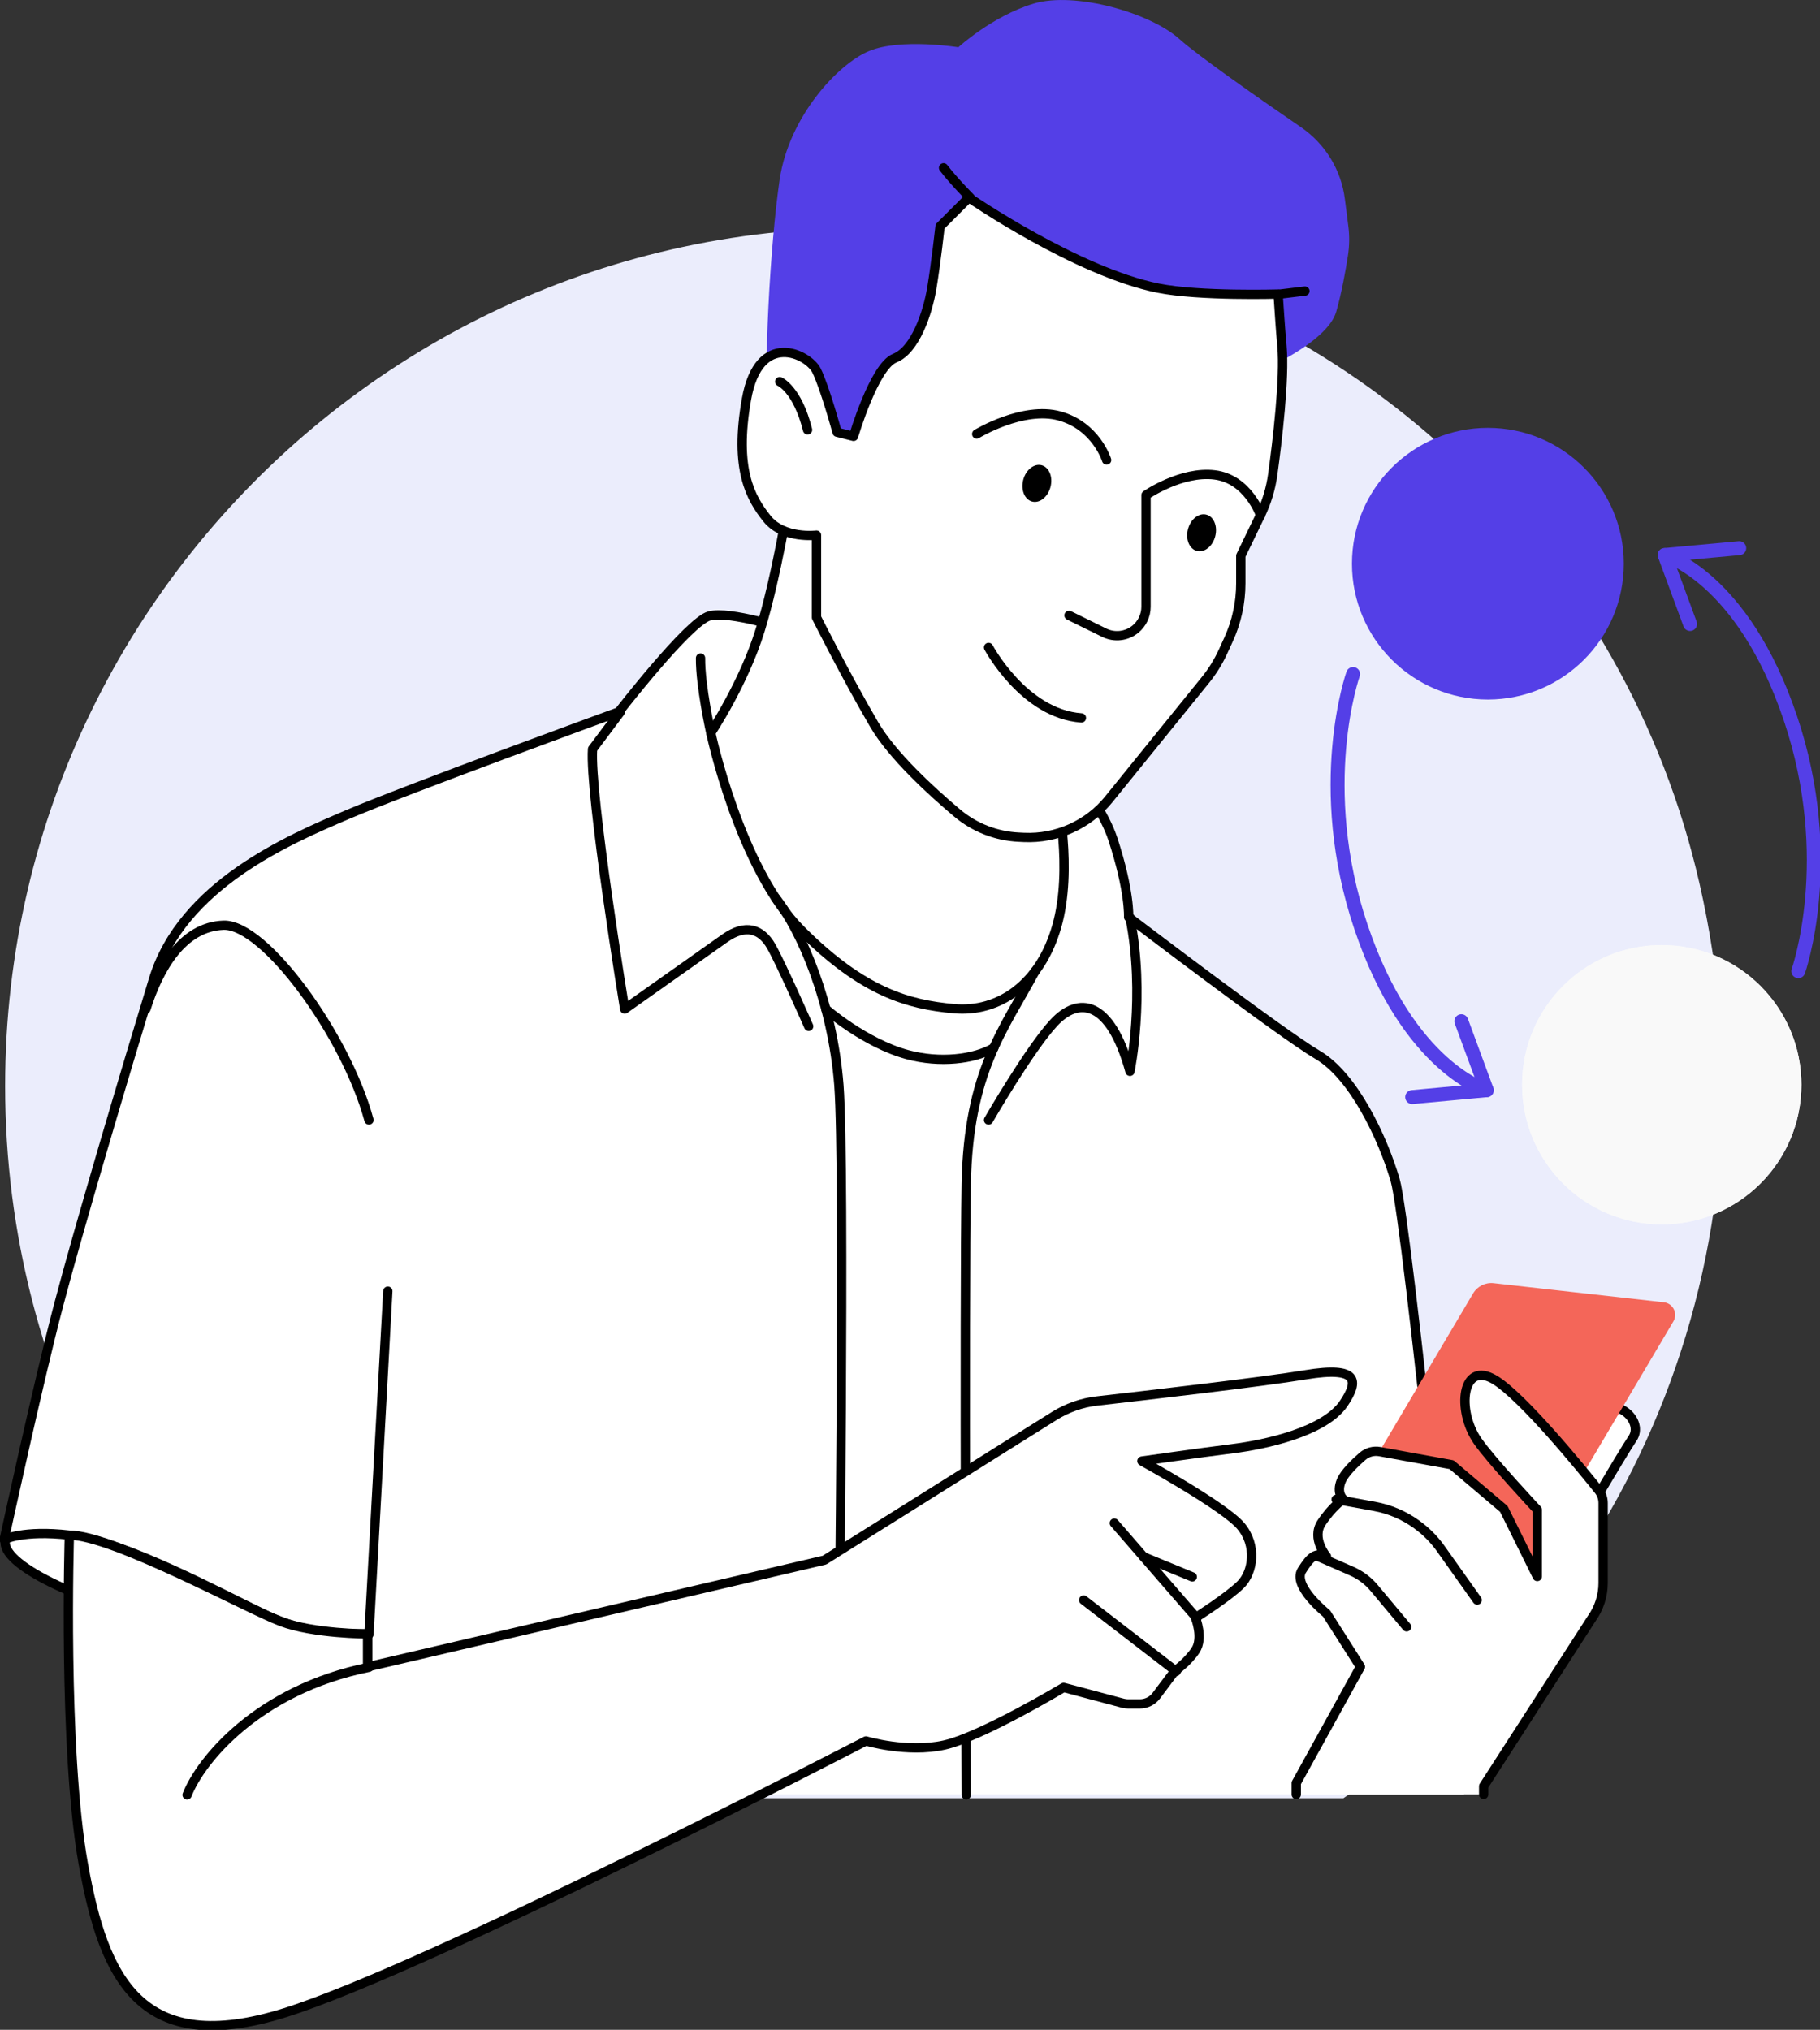 <svg xmlns="http://www.w3.org/2000/svg" width="391" height="436" viewBox="0 0 391 436" fill="none">
<rect x="0" y="0" width="391" height="436" fill="#333333" stroke="none"/>
<g clip-path="url(#clip0_8192_136764)">
<path d="M82.599 386.256H288.607C348.758 345.734 383.718 270.711 365.065 189.587C349.484 121.796 295.916 68.754 227.969 53.652C107.631 26.906 1.106 117.667 1.106 233.292C1.106 296.989 33.438 353.143 82.591 386.256H82.599Z" fill="#EBEDFC"/>
<path d="M78.917 348.983C80.087 343.971 63.63 335.854 42.161 330.854C20.692 325.853 2.34 325.863 1.171 330.876C0.002 335.888 16.458 344.005 37.927 349.006C59.396 354.006 77.748 353.996 78.917 348.983Z" fill="white" stroke="black" stroke-width="2" stroke-linecap="round" stroke-linejoin="round"/>
<path d="M78.972 350.968C71.008 350.968 65.168 350.791 56.382 346.565C47.056 342.082 26.819 331.118 14.918 329.748C4.884 328.589 0.885 330.702 0.885 330.702C0.885 330.702 8.185 297.033 12.609 280.233C17.033 263.434 26.766 230.719 32.96 210.383C39.154 190.046 62.16 180.32 74.547 175.015C86.935 169.71 132.947 152.911 132.947 152.911C132.947 152.911 147.989 133.459 152.413 132.3C156.837 131.142 169.225 135.227 169.225 135.227C178.852 139.259 208.644 149.931 215.369 153.07C222.103 156.209 235.455 169.233 239.1 180.32C242.737 191.408 242.463 197.005 242.463 197.005C242.463 197.005 275.396 222.107 283.068 226.59C290.748 231.073 297.022 244.3 299.72 253.487C302.41 262.673 314.524 385.442 314.524 385.442H76.299L78.98 358.033V350.959L78.972 350.968Z" fill="white"/>
<path d="M76.299 385.451L78.98 358.041V350.968C71.017 350.968 65.177 350.791 56.391 346.565C47.064 342.082 26.828 331.118 14.927 329.748C4.893 328.589 0.894 330.702 0.894 330.702C0.894 330.702 8.194 297.033 12.618 280.233C17.042 263.434 26.775 230.719 32.969 210.383C39.163 190.046 62.169 180.32 74.556 175.015C86.944 169.71 132.955 152.911 132.955 152.911C132.955 152.911 147.998 133.459 152.422 132.3C156.846 131.142 169.234 135.227 169.234 135.227C178.861 139.259 208.653 149.931 215.378 153.07C222.111 156.209 235.464 169.233 239.109 180.32C242.746 191.408 242.471 197.005 242.471 197.005C242.471 197.005 275.405 222.107 283.077 226.59C290.757 231.073 297.03 244.3 299.729 253.487C302.419 262.673 314.347 381.906 314.347 381.906" stroke="black" stroke-width="2" stroke-linecap="round" stroke-linejoin="round"/>
<path d="M271.069 79.585C271.069 79.585 285.174 73.529 287.067 66.959C288.235 62.91 289.102 58.029 289.589 54.872C289.908 52.812 289.943 50.717 289.677 48.648L288.925 42.75C288.129 36.499 284.705 30.893 279.502 27.33C270.689 21.282 257.363 11.981 253.337 8.356C247.152 2.776 230.907 -1.91 222.032 0.787C213.157 3.475 205.884 10.15 205.884 10.15C205.884 10.15 193.522 8.161 186.745 10.946C179.967 13.731 169.499 25.093 167.499 38.542C165.508 51.99 163.81 80.487 165.208 90.744C166.606 101 189.735 126.509 189.735 126.509L271.069 79.585Z" fill="#543FE7"/>
<path d="M169.605 106.615C169.605 106.615 166.862 123.821 163.323 135.316C159.784 146.81 152.705 157.42 152.705 157.42C152.705 157.42 158.899 186.598 172.171 199.861C185.444 213.124 195.177 215.776 204.91 216.66C214.643 217.545 223.492 211.355 227.031 198.977C230.57 186.598 227.031 170.798 227.031 170.798L224.377 122.937L169.605 106.615Z" fill="white" stroke="black" stroke-width="2" stroke-linecap="round" stroke-linejoin="round"/>
<path d="M79.264 358.13C79.264 358.13 51.657 363.028 39.101 370.597" stroke="black" stroke-width="2" stroke-linecap="round" stroke-linejoin="round"/>
<path d="M79.264 351.056L83.316 277.342" stroke="black" stroke-width="2" stroke-linecap="round" stroke-linejoin="round"/>
<path d="M31.35 216.74C34.066 208.11 39.198 199.039 48.02 198.738C56.842 198.437 74.317 222.346 79.264 240.578" stroke="black" stroke-width="2" stroke-linecap="round" stroke-linejoin="round"/>
<path d="M274.582 63.184C274.83 66.632 275.042 70.319 275.405 74.298C276.033 81.248 274.414 94.758 273.432 101.902C273.016 104.944 272.122 107.897 270.786 110.665L266.566 119.383V125.28C266.566 129.462 265.672 133.591 263.929 137.385L262.787 139.878C261.77 142.115 260.469 144.219 258.912 146.129L238.189 171.709C233.765 177.164 227.013 180.197 219.988 179.878L218.899 179.825C214.033 179.604 209.387 177.792 205.662 174.662C199.937 169.843 191.647 162.221 187.798 155.625C181.604 145.015 175.41 132.636 175.41 132.636V114.953C175.41 114.953 168.331 115.837 164.792 111.416C161.252 106.995 157.713 100.806 160.368 85.775C163.022 70.744 173.64 76.049 175.41 79.585C177.179 83.122 179.834 92.848 179.834 92.848L183.373 93.732C183.373 93.732 187.798 78.701 192.222 76.933C196.646 75.165 199.3 67.207 200.185 61.902C201.07 56.597 201.955 48.639 201.955 48.639L208.149 42.45C208.149 42.45 231.305 58.392 248.851 61.902C257.7 63.67 274.573 63.166 274.573 63.166L274.582 63.184Z" fill="white" stroke="black" stroke-width="2" stroke-linecap="round" stroke-linejoin="round"/>
<path d="M270.813 110.682C270.813 110.682 268.149 102.901 260.965 102.008C253.78 101.115 246.205 106.35 246.205 106.35V130.338C246.205 132.203 245.365 133.972 243.914 135.156C242.029 136.695 239.419 136.987 237.242 135.917L229.659 132.185" stroke="black" stroke-width="2" stroke-linecap="round" stroke-linejoin="round"/>
<path d="M212.378 139.064C212.378 139.064 219.952 153.309 232.322 154.211" stroke="black" stroke-width="2" stroke-linecap="round" stroke-linejoin="round"/>
<path d="M167.508 81.973C167.508 81.973 171.295 83.564 173.49 92.335" stroke="black" stroke-width="2" stroke-linecap="round" stroke-linejoin="round"/>
<path d="M208.45 42.476C208.45 42.476 204.999 39.037 202.707 36.048" stroke="black" stroke-width="2" stroke-linecap="round" stroke-linejoin="round"/>
<path d="M237.738 98.816C237.738 98.816 235.472 91.513 227.624 89.347C219.775 87.18 209.83 93.228 209.83 93.228" stroke="black" stroke-width="2" stroke-linecap="round" stroke-linejoin="round"/>
<path d="M225.684 104.592C226.243 102.437 225.384 100.35 223.767 99.931C222.149 99.513 220.384 100.921 219.825 103.076C219.267 105.232 220.125 107.319 221.743 107.737C223.361 108.156 225.126 106.748 225.684 104.592Z" fill="black"/>
<path d="M261.074 115.199C261.632 113.044 260.774 110.957 259.156 110.538C257.538 110.119 255.774 111.527 255.215 113.683C254.656 115.839 255.515 117.926 257.133 118.344C258.751 118.763 260.515 117.355 261.074 115.199Z" fill="black"/>
<path d="M319.647 150.258C335.773 150.258 348.846 137.195 348.846 121.08C348.846 104.966 335.773 91.902 319.647 91.902C303.52 91.902 290.447 104.966 290.447 121.08C290.447 137.195 303.52 150.258 319.647 150.258Z" fill="#543FE7"/>
<path d="M357.695 262.55C373.821 262.55 386.894 249.486 386.894 233.372C386.894 217.257 373.821 204.193 357.695 204.193C341.568 204.193 328.495 217.257 328.495 233.372C328.495 249.486 341.568 262.55 357.695 262.55Z" fill="#543FE7"/>
<path d="M386.337 208.606C386.337 208.606 394.867 184.547 384.62 154.211C374.374 123.874 357.624 119.223 357.624 119.223" stroke="#543FE7" stroke-width="3" stroke-linecap="round" stroke-linejoin="round"/>
<path d="M363.083 134.033L357.624 119.223L373.648 117.747" stroke="#543FE7" stroke-width="3" stroke-linecap="round" stroke-linejoin="round"/>
<path d="M290.686 144.785C290.686 144.785 282.156 168.844 292.403 199.18C302.649 229.517 319.399 234.167 319.399 234.167" stroke="#543FE7" stroke-width="3" stroke-linecap="round" stroke-linejoin="round"/>
<path d="M313.949 219.357L319.408 234.167L303.384 235.653" stroke="#543FE7" stroke-width="3" stroke-linecap="round" stroke-linejoin="round"/>

<path d="M342.277 247.113V243.846L353.527 229.741V229.556H342.646V225.295H359.819V228.803L349.109 242.667V242.852H360.188V247.113H342.277ZM373.019 228.434V231.502L362.166 235.153V232.085L373.019 228.434ZM370.164 218.022V247.113H365.022V218.022H370.164Z" fill="white"/>
<path d="M166.641 192.911C172.171 199.852 178.87 215.546 180.223 233.106C181.577 250.666 180.223 359.005 180.223 359.005" stroke="black" stroke-width="2" stroke-linecap="round" stroke-linejoin="round"/>
<path d="M222.341 208.667C215.661 221.081 208.034 230.268 207.582 254.256C207.131 278.244 207.582 385.54 207.582 385.54" stroke="black" stroke-width="2" stroke-linecap="round" stroke-linejoin="round"/>
<path d="M212.378 240.578C212.378 240.578 221.28 225.184 226.438 219.658C231.597 214.132 238.437 214.503 242.755 230.118C242.755 230.118 246.117 213.778 242.755 197.094" stroke="black" stroke-width="2" stroke-linecap="round" stroke-linejoin="round"/>
<path d="M173.729 220.454C173.729 220.454 167.906 207.2 165.712 203.318C163.518 199.437 160.129 198.437 155.74 201.523C151.351 204.609 134.203 216.74 134.203 216.74C134.203 216.74 126.611 170.471 127.301 160.904L133.23 152.99" stroke="black" stroke-width="2" stroke-linecap="round" stroke-linejoin="round"/>
<path d="M152.705 157.42C152.705 157.42 150.44 147.332 150.502 141.354" stroke="black" stroke-width="2" stroke-linecap="round" stroke-linejoin="round"/>
<path d="M177.41 216.74C177.41 216.74 185.754 224.043 194.938 226.537C201.902 228.42 209.272 227.554 213.502 225.078" stroke="black" stroke-width="2" stroke-linecap="round" stroke-linejoin="round"/>
<path d="M17.918 400.482C22.342 425.239 30.306 442.039 61.275 432.313C92.244 422.587 186.037 373.957 186.037 373.957C186.037 373.957 194.885 376.609 202.849 374.841C210.812 373.073 228.509 362.462 228.509 362.462L241.224 365.849C241.596 365.946 241.976 365.999 242.365 365.999H244.878C246.267 365.999 247.586 365.345 248.418 364.231L252.399 358.926C252.399 358.926 255.054 357.157 256.824 354.505C258.593 351.852 256.824 347.493 256.824 347.493C256.824 347.493 263.902 343.01 266.557 340.358C269.211 337.705 270.096 331.976 266.557 327.767C263.017 323.558 245.321 313.832 245.321 313.832C245.321 313.832 257.708 312.064 264.787 311.18C271.866 310.296 284.563 307.546 288.678 301.454C291.996 296.538 291.836 293.416 280.484 295.3C271.193 296.838 246.382 299.712 235.711 300.923C232.42 301.295 229.261 302.409 226.456 304.168L177.118 335.115L78.963 358.041V350.968C78.963 350.968 67.46 350.968 60.381 348.315C53.303 345.663 24.289 329.748 14.901 329.748C14.901 329.748 13.485 375.725 17.909 400.482H17.918Z" fill="white" stroke="black" stroke-width="2" stroke-linecap="round" stroke-linejoin="round"/>
<path d="M252.691 359.014L232.809 343.691" stroke="black" stroke-width="2" stroke-linecap="round" stroke-linejoin="round"/>
<path d="M257.116 347.582L239.392 327.157" stroke="black" stroke-width="2" stroke-linecap="round" stroke-linejoin="round"/>
<path d="M245.683 334.407L256.142 338.713" stroke="black" stroke-width="2" stroke-linecap="round" stroke-linejoin="round"/>
<path d="M40.198 385.54C43.083 378.165 55.373 362.949 79.264 358.13" stroke="black" stroke-width="2" stroke-linecap="round" stroke-linejoin="round"/>
<path d="M274.874 63.184L280.342 62.521" stroke="black" stroke-width="2" stroke-linecap="round" stroke-linejoin="round"/>
<path d="M336.397 332.886C336.397 332.886 348.457 312.311 350.758 308.925C353.049 305.539 348.165 299.756 341.387 302.948C334.609 306.14 317.364 329.65 317.364 329.65L329.23 344.796L336.406 332.895L336.397 332.886Z" fill="white" stroke="black" stroke-width="2" stroke-linecap="round" stroke-linejoin="round"/>
<path d="M320.594 344.248L284.032 340.146C282.068 339.925 280.98 337.75 281.988 336.043L316.47 277.828C317.382 276.29 319.116 275.423 320.894 275.627L357.456 279.729C359.42 279.95 360.509 282.126 359.5 283.832L325.018 342.047C324.106 343.585 322.372 344.452 320.594 344.248Z" fill="#F46659"/>
<path d="M330.265 338.651V324.301C330.265 324.301 320.39 313.77 317.461 309.553C312.851 302.93 314.064 292.117 321.142 296.405C327.177 300.057 339.848 315.601 343.44 320.092C344.068 320.879 344.413 321.852 344.413 322.851V340.031C344.413 342.763 343.564 345.424 341.971 347.661L318.753 383.683V385.451H278.475V382.984L292.252 358.024L284.97 346.565C284.97 346.565 277.555 340.641 279.688 337.299C281.617 334.283 282.643 333.417 284.97 334.337C284.97 334.337 281.67 330.473 283.9 327.086C286.129 323.7 288.554 322.002 288.554 322.002C288.554 322.002 287.005 320.711 288.164 318.015C288.89 316.335 291.12 314.195 292.704 312.824C293.721 311.94 295.075 311.569 296.402 311.808L311.851 314.619L323.062 324.115L330.247 338.634L330.265 338.651Z" fill="white"/>
<path d="M278.484 385.451V382.984L292.261 358.024L284.979 346.565C284.979 346.565 277.564 340.641 279.697 337.299C281.625 334.283 282.652 333.417 284.979 334.337C284.979 334.337 281.679 330.473 283.908 327.086C286.138 323.7 288.563 322.002 288.563 322.002C288.563 322.002 287.014 320.711 288.173 318.015C288.899 316.335 291.129 314.195 292.712 312.824C293.73 311.94 295.084 311.569 296.411 311.808L311.86 314.619L323.071 324.115L330.256 338.634V324.283C330.256 324.283 320.381 313.753 317.452 309.535C312.842 302.913 314.055 292.099 321.133 296.387C327.168 300.039 339.839 315.583 343.431 320.075C344.059 320.862 344.405 321.834 344.405 322.833V340.013C344.405 342.745 343.555 345.407 341.962 347.643L318.744 383.665V385.434" stroke="black" stroke-width="2" stroke-linecap="round" stroke-linejoin="round"/>
<path d="M317.355 343.691L309.507 332.63C308.1 330.649 306.383 328.916 304.419 327.502L304.277 327.396C301.605 325.468 298.526 324.16 295.278 323.567L287.049 322.073" stroke="black" stroke-width="2" stroke-linecap="round" stroke-linejoin="round"/>
<path d="M283.36 334.407L290.359 337.467C292.243 338.289 293.916 339.535 295.234 341.118L302.198 349.447" stroke="black" stroke-width="2" stroke-linecap="round" stroke-linejoin="round"/>
<g clip-path="url(#clip1_8192_136764)">
<path fill-rule="evenodd" clip-rule="evenodd" d="M357 263C373.569 263 387 249.569 387 233C387 216.431 373.569 203 357 203C340.431 203 327 216.431 327 233C327 249.569 340.431 263 357 263Z" fill="#F9F9F9"/>
<path fill-rule="evenodd" clip-rule="evenodd" d="M357 263C373.569 263 387 249.569 387 233C387 216.431 373.569 203 357 203C340.431 203 327 216.431 327 233C327 249.569 340.431 263 357 263Z" fill="#F9F9F9" stroke="" stroke-width="0.2"/>
<mask id="mask0_8192_136764" style="mask-type:luminance" maskUnits="userSpaceOnUse" x="327" y="203" width="60" height="60">
<path fill-rule="evenodd" clip-rule="evenodd" d="M357 263C373.569 263 387 249.569 387 233C387 216.431 373.569 203 357 203C340.431 203 327 216.431 327 233C327 249.569 340.431 263 357 263Z" fill="white"/>
</mask>

</g>
</g>
<defs>
<clipPath id="clip0_8192_136764">
<rect width="391" height="436" fill="white"/>
</clipPath>
<clipPath id="clip1_8192_136764">
<rect width="60" height="60" fill="white" transform="translate(327 203)"/>
</clipPath>
</defs>
</svg>